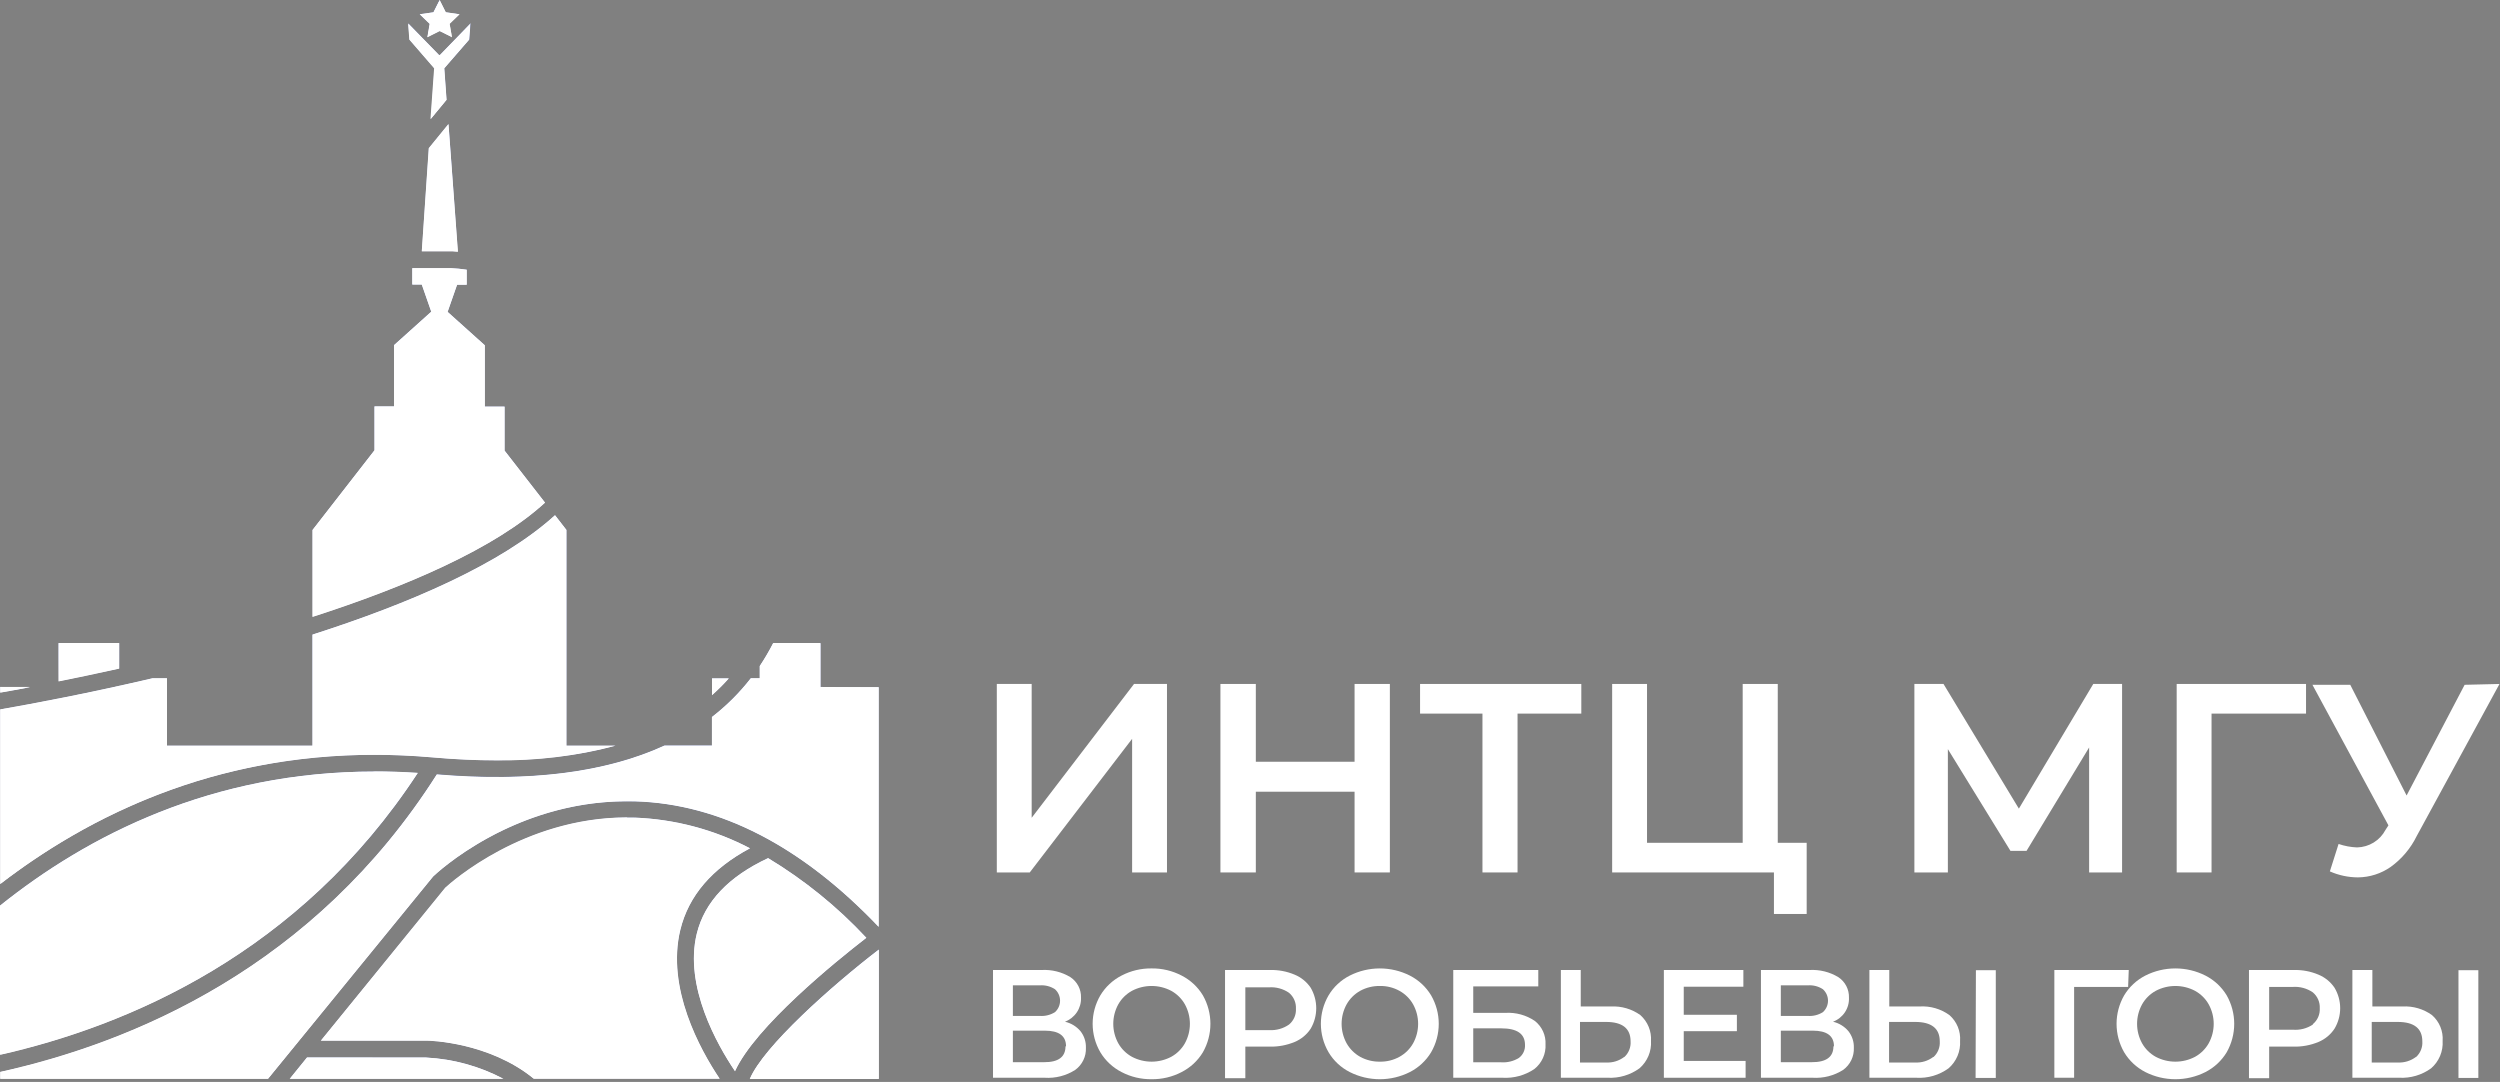 <?xml version="1.0" encoding="UTF-8"?> <svg xmlns="http://www.w3.org/2000/svg" width="848" height="367" viewBox="0 0 848 367" fill="none"><rect x="0" y="0" width="848" height="367" fill="#808080" stroke="none"/><path d="M144.901 12.621L149.063 10.479L153.205 12.621L152.406 8.067L155.77 4.824L151.124 4.158L149.063 0L146.982 4.158L142.336 4.824L145.7 8.067L144.901 12.621Z" fill="url(#paint0_linear_1290_173)"></path><path d="M143.078 85.248H152.938C153.127 85.248 154.01 85.248 155.335 85.393L152.139 42.146L145.496 50.296L143.078 85.248Z" fill="url(#paint1_linear_1290_173)"></path><path d="M171.152 152.799V137.912H164.446V117.12L151.831 105.788L155.048 96.577H158.307V91.483C156.468 91.204 154.615 91.024 152.756 90.943H139.848V96.494H143.065L146.281 105.705L133.667 117.037V137.829H127.024V152.716L106 179.745V209.228C137.809 198.998 167.977 186.024 184.88 170.493L171.152 152.799Z" fill="url(#paint2_linear_1290_173)"></path><path d="M0.086 233.015V234.949C3.008 234.429 6.393 233.826 10.009 233.119L0.086 233.015Z" fill="url(#paint3_linear_1290_173)"></path><path d="M40.428 218.108H19.867V231.103C26.174 229.834 33.049 228.4 40.428 226.757V218.108Z" fill="url(#paint4_linear_1290_173)"></path><path d="M141.72 262.207C136.758 261.875 131.853 261.708 127.003 261.708C71.859 261.708 29.706 283.374 0 307.16V357.788C43.077 348.057 101.565 323.564 141.72 262.207Z" fill="url(#paint5_linear_1290_173)"></path><path d="M247.213 230.103H241.516V235.8C243.529 234.016 245.432 232.114 247.213 230.103Z" fill="url(#paint6_linear_1290_173)"></path><path d="M147.38 23.162L146.139 40.419L151.5 33.87L150.723 23.162L159.195 13.431L159.594 7.922L149.209 18.629H148.914L138.508 7.922L138.907 13.431L147.38 23.162Z" fill="url(#paint7_linear_1290_173)"></path><path d="M146.936 256.926C171.113 259.005 191.758 257.716 208.766 252.934H192.136V179.746L188.268 174.756C169.977 191.39 138.61 204.801 106.003 215.259V252.934H56.639V230.063H51.783C30.36 235.074 11.838 238.587 0.086 240.625V299.882C33.976 273.85 82.709 251.187 146.936 256.926Z" fill="url(#paint8_linear_1290_173)"></path><path d="M230.744 315.393C233.561 303.833 241.508 294.601 254.374 287.74C242.311 281.429 228.97 277.876 215.334 277.344C178.816 276.263 152.999 299.404 151.064 301.192L108.828 352.985H144.715C145.724 352.985 165.886 353.505 181.044 365.897H244.115C237.408 355.937 225.95 335.104 230.744 315.393Z" fill="url(#paint9_linear_1290_173)"></path><path d="M278.312 233.015V218.108H262.292C260.925 220.774 259.409 223.363 257.751 225.863V230.021H254.681C250.864 234.933 246.435 239.348 241.5 243.162V252.851H225.417C205.57 261.979 179.753 265.326 148.176 262.644C106.57 328.159 44.866 353.671 0.086 363.589V365.938H90.929L146.915 297.325C148.05 296.244 175.107 270.628 215.388 271.834C244.149 272.666 271.942 287.012 298.053 314.416V233.119L278.312 233.015Z" fill="url(#paint10_linear_1290_173)"></path><path d="M104.16 358.681L98.273 365.938H170.805C162.716 361.674 153.783 359.211 144.63 358.723L104.16 358.681Z" fill="url(#paint11_linear_1290_173)"></path><path d="M254.32 365.937H298.091V322.067C281.84 334.542 258.967 354.939 254.32 365.937Z" fill="url(#paint12_linear_1290_173)"></path><path d="M293.863 318.117C284.081 307.618 272.865 298.521 260.541 291.087C247.149 297.325 238.992 305.891 236.343 316.724C231.991 334.563 243.259 354.399 249.314 363.381C256.168 348.265 283.54 326.08 293.863 318.117Z" fill="url(#paint13_linear_1290_173)"></path><path d="M144.987 12.621L149.149 10.479L153.291 12.621L152.492 8.067L155.856 4.824L151.21 4.158L149.149 0L147.068 4.158L142.422 4.824L145.786 8.067L144.987 12.621Z" fill="white"></path><path d="M149.127 4.699L149.316 5.073L149.799 6.05L150.893 6.217H151.313L150.998 6.508L150.22 7.277L150.409 8.358V8.774L150.031 8.566L149.063 8.067L148.075 8.566L147.697 8.774V8.358L147.865 7.277L147.297 6.57L146.919 6.238H147.297L148.391 6.071L148.895 5.094L149.084 4.72M149.084 0.021L146.982 4.179L142.336 4.845L145.7 8.088L144.901 12.642L149.106 10.562L153.31 12.642L152.511 8.088L155.875 4.845L151.187 4.158L149.084 0V0.021Z" fill="white"></path><path d="M143.07 85.247H152.93C153.12 85.247 154.003 85.247 155.327 85.393L152.131 42.146L145.488 50.296L143.07 85.247Z" fill="white"></path><path d="M150.408 47.572L152.951 83.168H145.173L147.464 51.066L150.344 47.531M152.068 42.104L145.425 50.255L143.07 85.248H152.93C153.12 85.248 154.003 85.248 155.327 85.393L152.131 42.146L152.068 42.104Z" fill="white"></path><path d="M171.152 152.799V137.912H164.446V117.12L151.831 105.788L155.048 96.577H158.307V91.483C156.468 91.204 154.615 91.024 152.756 90.943H139.848V96.494H143.065L146.281 105.705L133.667 117.036V137.828H127.024V152.715L106 179.745V209.228C137.809 198.998 167.977 186.024 184.88 170.492L171.152 152.799Z" fill="white"></path><path d="M152.756 93.063C152.904 93.063 154.186 93.063 156.225 93.355V94.457H153.576L153.093 95.85L149.855 105.081L149.414 106.37L150.444 107.285L162.343 118.014V139.991H169.05V153.505L169.491 154.067L182.105 170.16C167.62 182.843 142.791 195.11 108.186 206.359V180.452L128.684 154.067L129.126 153.505V139.991H135.832V118.014L147.753 107.285L148.762 106.37L148.32 105.081L145.167 95.85L144.683 94.457H141.95V93.063H152.756ZM152.756 90.984H139.848V96.536H143.065L146.281 105.746L133.667 117.078V137.87H127.024V152.757L106 179.786V209.269C137.809 198.998 167.977 186.024 184.88 170.492L171.152 152.882V137.912H164.446V117.12L151.831 105.788L155.048 96.577H158.307V91.483C156.468 91.204 154.615 91.024 152.756 90.943V90.984Z" fill="white"></path><path d="M0.078 233.015V234.949C3 234.429 6.385 233.826 10.001 233.119L0.078 233.015Z" fill="white"></path><path d="M10.001 233.015H0.078V234.949C3 234.429 6.385 233.826 10.001 233.119V233.015Z" fill="white"></path><path d="M40.428 218.108H19.867V231.102C26.174 229.834 33.049 228.4 40.428 226.757V218.108Z" fill="white"></path><path d="M38.326 220.187V225.094C32.944 226.279 27.457 227.443 21.97 228.545V220.228H38.326M40.428 218.149H19.867V231.144C26.174 229.876 33.049 228.441 40.428 226.799V218.108V218.149Z" fill="white"></path><path d="M141.72 262.207C136.758 261.875 131.853 261.708 127.003 261.708C71.859 261.708 29.706 283.374 0 307.16V357.788C43.077 348.057 101.565 323.564 141.72 262.207Z" fill="white"></path><path d="M127.089 263.788C130.684 263.788 134.321 263.788 137.937 264.079C98.897 321.714 43.226 345.438 2.188 355.168V308.158C39.274 278.716 81.3 263.788 127.089 263.788ZM127.089 261.709C71.945 261.709 29.792 283.374 0.086 307.16V357.788C43.058 348.057 101.546 323.564 141.701 262.145C136.739 261.812 131.834 261.646 126.984 261.646L127.089 261.709Z" fill="white"></path><path d="M247.213 230.103H241.516V235.8C243.529 234.016 245.432 232.114 247.213 230.103Z" fill="white"></path><path d="M247.213 230.103H241.516V235.8C243.529 234.016 245.432 232.114 247.213 230.103Z" fill="white"></path><path d="M147.38 23.162L146.139 40.419L151.5 33.87L150.723 23.162L159.195 13.431L159.594 7.922L149.209 18.629H148.914L138.508 7.922L138.907 13.431L147.38 23.162Z" fill="white"></path><path d="M150.132 20.792L149.144 21.915L148.009 20.792H150.111M149.06 29.358L149.354 33.267L148.744 34.036L149.081 29.337M159.593 8.005L149.228 18.712H148.934L138.422 8.005L138.842 13.431L147.252 23.162L146.011 40.419L151.456 33.87L150.679 23.162L159.088 13.431L159.466 7.922L159.593 8.005Z" fill="white"></path><path d="M146.928 256.926C171.105 259.005 191.75 257.716 208.758 252.934H192.128V179.747L188.26 174.757C169.97 191.39 138.602 204.801 105.995 215.259V252.934H56.632V230.063H51.775C30.352 235.074 11.83 238.588 0.078 240.625V299.882C33.968 273.851 82.701 251.188 146.928 256.926Z" fill="white"></path><path d="M187.966 177.792L190.068 180.454V254.535C182.844 255.432 175.569 255.869 168.288 255.845C161.602 255.845 154.496 255.512 147.264 254.847C140.558 254.244 133.809 253.953 127.208 253.953C120.606 253.953 114.593 254.223 108.286 254.785V216.777C145.078 204.863 171.925 191.827 188.176 177.792M54.529 232.184V255.055H105.679C68.044 258.9 32.221 272.976 2.18 295.724V242.393C14.017 240.313 31.761 236.924 52.006 232.184H54.529ZM188.26 174.757C169.97 191.39 138.602 204.801 105.995 215.259V252.934H56.632V230.063H51.775C30.352 235.074 11.83 238.588 0.078 240.625V299.882C30.373 276.533 72.567 256.032 127.06 256.032C133.508 256.032 140.13 256.33 146.928 256.926C154.37 257.592 161.476 257.924 168.246 257.924C181.918 258.111 195.55 256.432 208.758 252.934H192.128V179.747L188.26 174.757Z" fill="white"></path><path d="M230.744 315.393C233.561 303.833 241.508 294.601 254.374 287.74C242.311 281.429 228.97 277.876 215.334 277.344C178.816 276.263 152.999 299.404 151.064 301.192L108.828 352.985H144.715C145.724 352.985 165.886 353.504 181.044 365.896H244.115C237.408 355.937 225.95 335.104 230.744 315.393Z" fill="white"></path><path d="M212.706 279.443H215.27C227.263 279.869 239.043 282.698 249.896 287.76C238.501 294.684 231.374 303.749 228.704 314.79C224.226 333.211 233.161 352.215 240.225 363.713H181.78C166.096 351.238 145.619 350.822 144.715 350.801H113.18L152.557 302.502C154.66 300.651 178.858 279.339 212.664 279.339M212.664 277.26C177.554 277.26 152.915 299.341 151.022 301.088L108.828 352.984H144.715C145.724 352.984 165.886 353.504 181.044 365.896H244.115C237.45 355.937 225.992 335.103 230.786 315.392C233.603 303.832 241.55 294.601 254.416 287.739C242.353 281.428 229.012 277.875 215.376 277.343H212.748L212.664 277.26Z" fill="white"></path><path d="M278.304 233.015V218.108H262.284C260.917 220.774 259.401 223.363 257.743 225.863V230.021H254.673C250.857 234.933 246.428 239.348 241.492 243.162V252.851H225.409C205.562 261.978 179.746 265.326 148.168 262.644C106.562 328.159 44.858 353.671 0.078 363.589V365.938H90.921L146.907 297.325C148.042 296.244 175.099 270.628 215.38 271.834C244.141 272.666 271.934 287.012 298.045 314.416V233.119L278.304 233.015Z" fill="white"></path><path d="M276.202 220.187V235.095H295.943V309.155C270.483 283.748 243.384 270.462 215.444 269.651H212.647C173.102 269.651 146.549 294.705 145.372 295.765H145.267L89.912 363.859H8.172C52.111 352.798 109.59 326.6 149.282 264.952C155.842 265.472 162.233 265.721 168.204 265.721C190.783 265.721 210.251 262.124 225.766 255.055H243.489V244.285C247.972 240.728 252.034 236.683 255.599 232.225H259.803V226.528C261.086 224.574 262.305 222.515 263.524 220.291H276.139M278.241 218.211H262.221C260.854 220.878 259.338 223.467 257.68 225.967V230.125H254.673C250.857 235.037 246.428 239.452 241.492 243.266V252.955H225.409C209.991 260.038 190.958 263.593 168.309 263.621C161.875 263.621 155.162 263.33 148.168 262.748C106.562 328.159 44.858 353.671 0.078 363.589V365.938H90.921L146.907 297.325C148.021 296.264 173.88 271.792 212.647 271.792H215.38C244.141 272.624 271.934 286.97 298.045 314.374V233.078H278.304V218.108L278.241 218.211Z" fill="white"></path><path d="M104.152 358.681L98.266 365.938H170.797C162.709 361.674 153.775 359.211 144.623 358.723L104.152 358.681Z" fill="white"></path><path d="M144.581 360.76C150.079 361.067 155.511 362.109 160.727 363.858H102.66L105.182 360.76H144.581ZM144.581 358.681H104.152L98.266 365.938H170.797C162.709 361.674 153.775 359.211 144.623 358.723L144.581 358.681Z" fill="white"></path><path d="M254.32 365.937H298.091V322.066C281.84 334.542 258.967 354.938 254.32 365.937Z" fill="white"></path><path d="M295.989 326.433V363.858H257.768C263.781 354.086 280.621 338.554 295.989 326.433ZM298.091 322.129C281.882 334.604 258.967 355.042 254.32 366H298.091V322.129Z" fill="white"></path><path d="M293.863 318.119C284.081 307.621 272.865 298.523 260.541 291.09C247.149 297.327 238.992 305.893 236.343 316.726C231.991 334.565 243.259 354.401 249.314 363.383C256.168 348.267 283.54 326.082 293.863 318.119Z" fill="white"></path><path d="M260.415 293.437C271.547 300.256 281.737 308.475 290.731 317.888C279.525 326.683 257.555 344.917 249.125 359.222C243.449 350.095 234.619 332.629 238.382 317.181C240.8 307.305 248.2 299.321 260.415 293.437ZM260.541 291.066C247.149 297.304 238.992 305.87 236.343 316.703C231.991 334.542 243.259 354.378 249.314 363.36C256.168 348.265 283.54 326.08 293.863 318.096C284.081 307.597 272.865 298.5 260.541 291.066Z" fill="white"></path><path d="M338.117 232H349.943V277.392L384.663 232H395.84V295.933H384.015V250.613L349.294 295.933H338.117V232Z" fill="white"></path><path d="M471.44 232V295.933H459.469V268.549H425.975V295.933H413.969V232H425.975V258.386H459.469V232H471.44Z" fill="white"></path><path d="M536.382 242.055H514.749V295.933H502.851V242.055H481.688V232H536.382V242.055Z" fill="white"></path><path d="M612.823 285.878V310.018H601.719V295.933H546.844V232H558.67V285.878H591.119V232H603.017V285.878H612.823Z" fill="white"></path><path d="M708.633 295.933V253.537L687.397 288.624H681.953L660.717 254.107V295.933H649.359V232H659.238L684.801 274.289L710.039 232H719.81V295.933H708.633Z" fill="white"></path><path d="M782.206 242.055H750.154V295.933H738.328V232H782.206V242.055Z" fill="white"></path><path d="M847.831 232L819.744 283.596C817.721 287.738 814.7 291.326 810.947 294.043C807.689 296.33 803.801 297.575 799.806 297.609C796.525 297.594 793.283 296.902 790.288 295.577L793.244 286.27C795.265 286.967 797.379 287.364 799.518 287.447C801.511 287.402 803.456 286.83 805.149 285.789C806.843 284.748 808.222 283.276 809.144 281.528L810.154 279.959L784.375 232.285H797.21L816.319 269.832L836.005 232.285L847.831 232Z" fill="white"></path><path d="M366.501 349.775C367.761 351.383 368.412 353.376 368.34 355.409C368.407 356.854 368.113 358.293 367.484 359.599C366.855 360.905 365.911 362.038 364.734 362.897C361.656 364.875 358.013 365.813 354.351 365.571H336.828V329.023H353.341C356.759 328.838 360.154 329.683 363.076 331.447C364.224 332.209 365.157 333.246 365.788 334.463C366.418 335.679 366.726 337.034 366.681 338.4C366.747 340.153 366.258 341.882 365.282 343.346C364.306 344.81 362.892 345.935 361.237 346.566C363.298 347.041 365.146 348.168 366.501 349.775ZM343.57 344.605H352.764C354.553 344.72 356.333 344.27 357.848 343.321C358.392 342.827 358.827 342.226 359.124 341.557C359.421 340.888 359.574 340.165 359.574 339.434C359.574 338.704 359.421 337.981 359.124 337.312C358.827 336.643 358.392 336.042 357.848 335.548C356.345 334.57 354.559 334.106 352.764 334.229H343.57V344.605ZM361.598 354.91C361.598 351.344 359.182 349.597 354.387 349.597H343.57V360.294H354.134C359.002 360.33 361.417 358.511 361.417 354.91H361.598Z" fill="white"></path><path d="M380.433 363.645C377.44 362.11 374.941 359.775 373.222 356.906C371.521 353.977 370.625 350.657 370.625 347.279C370.625 343.9 371.521 340.581 373.222 337.651C374.941 334.782 377.44 332.447 380.433 330.912C383.564 329.277 387.06 328.443 390.601 328.487C394.153 328.439 397.661 329.272 400.804 330.912C403.793 332.437 406.291 334.759 408.015 337.615C409.692 340.566 410.573 343.894 410.573 347.279C410.573 350.663 409.692 353.991 408.015 356.942C406.291 359.798 403.793 362.12 400.804 363.645C397.661 365.285 394.153 366.119 390.601 366.07C387.06 366.114 383.564 365.281 380.433 363.645ZM397.271 358.475C399.224 357.4 400.834 355.807 401.922 353.875C403.032 351.85 403.614 349.582 403.614 347.279C403.614 344.975 403.032 342.707 401.922 340.682C400.834 338.75 399.224 337.157 397.271 336.082C395.222 335.005 392.938 334.442 390.619 334.442C388.299 334.442 386.015 335.005 383.967 336.082C382.013 337.157 380.403 338.75 379.316 340.682C378.205 342.707 377.623 344.975 377.623 347.279C377.623 349.582 378.205 351.85 379.316 353.875C380.403 355.807 382.013 357.4 383.967 358.475C386.015 359.552 388.299 360.115 390.619 360.115C392.938 360.115 395.222 359.552 397.271 358.475Z" fill="white"></path><path d="M439.111 330.592C441.344 331.507 443.252 333.058 444.591 335.049C445.819 337.159 446.465 339.55 446.465 341.984C446.465 344.418 445.819 346.81 444.591 348.92C443.266 350.939 441.356 352.517 439.111 353.448C436.463 354.541 433.614 355.075 430.746 355.017H422.418V365.714H415.531V329.023H430.746C433.616 328.946 436.469 329.481 439.111 330.592ZM437.236 347.529C438.024 346.874 438.647 346.047 439.054 345.112C439.46 344.177 439.641 343.161 439.58 342.145C439.632 341.13 439.448 340.116 439.042 339.183C438.636 338.249 438.018 337.42 437.236 336.76C435.246 335.39 432.841 334.735 430.422 334.906H422.418V349.419H430.53C432.917 349.555 435.28 348.889 437.236 347.529Z" fill="white"></path><path d="M457.847 363.647C454.843 362.126 452.341 359.788 450.636 356.908C448.935 353.978 448.039 350.659 448.039 347.28C448.039 343.902 448.935 340.582 450.636 337.653C452.341 334.773 454.843 332.434 457.847 330.914C461.001 329.32 464.491 328.49 468.033 328.49C471.574 328.49 475.064 329.32 478.218 330.914C481.207 332.439 483.705 334.761 485.429 337.617C487.13 340.56 488.025 343.891 488.025 347.28C488.025 350.67 487.13 354.001 485.429 356.943C483.705 359.799 481.207 362.121 478.218 363.647C475.064 365.24 471.574 366.071 468.033 366.071C464.491 366.071 461.001 365.24 457.847 363.647ZM474.685 358.477C476.638 357.401 478.249 355.808 479.336 353.877C480.446 351.852 481.028 349.584 481.028 347.28C481.028 344.976 480.446 342.709 479.336 340.684C478.249 338.752 476.638 337.159 474.685 336.084C472.659 334.967 470.37 334.401 468.051 334.444C465.721 334.407 463.422 334.972 461.381 336.084C459.445 337.17 457.849 338.761 456.766 340.684C455.655 342.709 455.073 344.976 455.073 347.28C455.073 349.584 455.655 351.852 456.766 353.877C457.849 355.799 459.445 357.39 461.381 358.477C463.422 359.589 465.721 360.154 468.051 360.117C470.37 360.159 472.659 359.594 474.685 358.477Z" fill="white"></path><path d="M492.945 329.024H521.789V334.587H499.724V343.573H510.54C514.122 343.334 517.68 344.302 520.635 346.318C521.828 347.26 522.776 348.47 523.403 349.846C524.03 351.222 524.317 352.726 524.241 354.234C524.327 355.828 524.029 357.419 523.371 358.876C522.712 360.333 521.713 361.614 520.455 362.613C517.282 364.761 513.476 365.802 509.639 365.573H492.945V329.024ZM509.206 360.331C511.323 360.475 513.431 359.951 515.227 358.834C515.903 358.322 516.443 357.655 516.8 356.891C517.158 356.127 517.324 355.289 517.282 354.448C517.282 350.668 514.614 348.814 509.206 348.814H499.724V360.331H509.206Z" fill="white"></path><path d="M556.414 344.321C557.643 345.422 558.605 346.782 559.229 348.3C559.853 349.819 560.123 351.457 560.019 353.093C560.125 354.829 559.83 356.567 559.155 358.173C558.48 359.78 557.444 361.213 556.126 362.364C553.005 364.641 549.182 365.775 545.309 365.573H529.445V329.024H536.188V341.397H546.427C549.996 341.213 553.522 342.245 556.414 344.321ZM550.934 358.584C551.678 357.911 552.259 357.08 552.633 356.154C553.008 355.228 553.166 354.231 553.097 353.236C553.097 348.85 550.321 346.639 544.768 346.639H535.935V360.403H544.768C546.986 360.524 549.174 359.853 550.934 358.513V358.584Z" fill="white"></path><path d="M592.109 359.868V365.573H564.383V329.024H591.352V334.694H571.125V344.214H589.152V349.777H571.125V359.868H592.109Z" fill="white"></path><path d="M626.985 349.775C628.245 351.383 628.896 353.376 628.824 355.409C628.888 356.853 628.593 358.291 627.964 359.597C627.335 360.902 626.393 362.035 625.219 362.897C622.125 364.87 618.472 365.808 614.799 365.571H597.312V329.023H613.825C617.244 328.838 620.638 329.683 623.56 331.447C624.708 332.209 625.641 333.246 626.272 334.463C626.903 335.679 627.21 337.034 627.166 338.4C627.251 340.152 626.773 341.885 625.802 343.351C624.831 344.818 623.415 345.943 621.757 346.566C623.805 347.048 625.639 348.174 626.985 349.775ZM604.055 344.605H613.249C615.038 344.725 616.82 344.275 618.332 343.321C618.876 342.827 619.311 342.226 619.608 341.557C619.905 340.888 620.059 340.165 620.059 339.434C620.059 338.704 619.905 337.981 619.608 337.312C619.311 336.643 618.876 336.042 618.332 335.548C616.832 334.565 615.044 334.101 613.249 334.229H604.055V344.605ZM622.082 354.91C622.082 351.344 619.666 349.597 614.871 349.597H604.055V360.294H614.474C619.486 360.33 621.902 358.511 621.902 354.91H622.082Z" fill="white"></path><path d="M661.251 344.321C662.492 345.412 663.463 346.77 664.088 348.291C664.713 349.812 664.976 351.455 664.856 353.093C664.962 354.829 664.666 356.567 663.992 358.173C663.317 359.78 662.281 361.213 660.962 362.364C657.793 364.681 653.899 365.818 649.966 365.573H634.102V329.024H640.844V341.397H651.083C654.714 341.162 658.313 342.197 661.251 344.321ZM655.806 358.584C656.55 357.911 657.131 357.08 657.506 356.154C657.88 355.228 658.039 354.231 657.97 353.236C657.97 348.85 655.193 346.639 649.605 346.639H640.772V360.403H649.569C651.798 360.529 654 359.859 655.77 358.513L655.806 358.584ZM670.228 329.096H676.97V365.644H670.12L670.228 329.096Z" fill="white"></path><path d="M721.858 334.765H703.542V365.573H696.836V329.024H722.074L721.858 334.765Z" fill="white"></path><path d="M727.708 363.647C724.714 362.112 722.216 359.777 720.497 356.908C718.819 353.97 717.938 350.654 717.938 347.28C717.938 343.907 718.819 340.59 720.497 337.653C722.216 334.784 724.714 332.449 727.708 330.914C730.861 329.32 734.352 328.49 737.893 328.49C741.434 328.49 744.925 329.32 748.078 330.914C751.067 332.439 753.565 334.761 755.289 337.617C756.966 340.568 757.847 343.895 757.847 347.28C757.847 350.665 756.966 353.993 755.289 356.943C753.565 359.799 751.067 362.121 748.078 363.647C744.925 365.24 741.434 366.071 737.893 366.071C734.352 366.071 730.861 365.24 727.708 363.647ZM744.545 358.477C746.498 357.401 748.109 355.808 749.196 353.877C750.307 351.852 750.889 349.584 750.889 347.28C750.889 344.976 750.307 342.709 749.196 340.684C748.109 338.752 746.498 337.159 744.545 336.084C742.497 335.007 740.213 334.444 737.893 334.444C735.573 334.444 733.289 335.007 731.241 336.084C729.288 337.159 727.677 338.752 726.59 340.684C725.479 342.709 724.897 344.976 724.897 347.28C724.897 349.584 725.479 351.852 726.59 353.877C727.677 355.808 729.288 357.401 731.241 358.477C733.289 359.554 735.573 360.117 737.893 360.117C740.213 360.117 742.497 359.554 744.545 358.477Z" fill="white"></path><path d="M786.395 330.592C788.628 331.507 790.536 333.058 791.875 335.049C793.128 337.15 793.789 339.545 793.789 341.984C793.789 344.423 793.128 346.818 791.875 348.92C790.55 350.939 788.64 352.517 786.395 353.448C783.748 354.541 780.899 355.075 778.03 355.017H769.702V365.714H762.852V329.023H778.03C780.9 328.946 783.753 329.481 786.395 330.592ZM784.52 347.386C785.308 346.732 785.931 345.904 786.338 344.969C786.745 344.034 786.925 343.018 786.864 342.002C786.916 340.987 786.733 339.974 786.326 339.04C785.92 338.106 785.302 337.278 784.52 336.618C782.53 335.247 780.125 334.593 777.706 334.764H769.702V349.276H777.706C780.112 349.478 782.516 348.862 784.52 347.529V347.386Z" fill="white"></path><path d="M824.934 344.321C826.176 345.412 827.147 346.77 827.772 348.291C828.397 349.812 828.66 351.455 828.54 353.093C828.646 354.829 828.35 356.567 827.676 358.173C827.001 359.78 825.965 361.213 824.646 362.364C821.523 364.636 817.702 365.77 813.83 365.573H797.93V329.024H804.708V341.397H814.947C818.518 341.204 822.046 342.237 824.934 344.321ZM819.49 358.584C820.234 357.911 820.815 357.08 821.19 356.154C821.564 355.228 821.723 354.231 821.654 353.236C821.654 348.85 818.877 346.639 813.289 346.639H804.492V360.403H813.289C815.518 360.523 817.717 359.853 819.49 358.513V358.584ZM833.912 329.096H840.654V365.644H833.912V329.096Z" fill="white"></path><defs><linearGradient id="paint0_linear_1290_173" x1="149.063" y1="2.703" x2="149.063" y2="14.18" gradientUnits="userSpaceOnUse"><stop offset="0.15" stop-color="#2A3C90"></stop><stop offset="0.62" stop-color="#252351"></stop><stop offset="1" stop-color="#110E23"></stop></linearGradient><linearGradient id="paint1_linear_1290_173" x1="149.112" y1="51.419" x2="149.112" y2="90.778" gradientUnits="userSpaceOnUse"><stop offset="0.15" stop-color="#2A3C90"></stop><stop offset="0.62" stop-color="#252351"></stop><stop offset="1" stop-color="#110E23"></stop></linearGradient><linearGradient id="paint2_linear_1290_173" x1="145.44" y1="116.309" x2="145.44" y2="223.803" gradientUnits="userSpaceOnUse"><stop offset="0.15" stop-color="#2A3C90"></stop><stop offset="0.62" stop-color="#252351"></stop><stop offset="1" stop-color="#110E23"></stop></linearGradient><linearGradient id="paint3_linear_1290_173" x1="5.048" y1="233.41" x2="5.048" y2="235.074" gradientUnits="userSpaceOnUse"><stop offset="0.15" stop-color="#2A3C90"></stop><stop offset="0.62" stop-color="#252351"></stop><stop offset="1" stop-color="#110E23"></stop></linearGradient><linearGradient id="paint4_linear_1290_173" x1="30.148" y1="220.894" x2="30.148" y2="232.704" gradientUnits="userSpaceOnUse"><stop offset="0.15" stop-color="#2A3C90"></stop><stop offset="0.62" stop-color="#252351"></stop><stop offset="1" stop-color="#110E23"></stop></linearGradient><linearGradient id="paint5_linear_1290_173" x1="70.912" y1="282.292" x2="70.912" y2="369.639" gradientUnits="userSpaceOnUse"><stop offset="0.15" stop-color="#2A3C90"></stop><stop offset="0.62" stop-color="#252351"></stop><stop offset="1" stop-color="#110E23"></stop></linearGradient><linearGradient id="paint6_linear_1290_173" x1="244.375" y1="231.33" x2="244.375" y2="236.486" gradientUnits="userSpaceOnUse"><stop offset="0.15" stop-color="#2A3C90"></stop><stop offset="0.62" stop-color="#252351"></stop><stop offset="1" stop-color="#110E23"></stop></linearGradient><linearGradient id="paint7_linear_1290_173" x1="149.062" y1="14.887" x2="149.062" y2="44.411" gradientUnits="userSpaceOnUse"><stop offset="0.15" stop-color="#2A3C90"></stop><stop offset="0.62" stop-color="#252351"></stop><stop offset="1" stop-color="#110E23"></stop></linearGradient><linearGradient id="paint8_linear_1290_173" x1="104.426" y1="201.578" x2="104.426" y2="315.351" gradientUnits="userSpaceOnUse"><stop offset="0.15" stop-color="#2A3C90"></stop><stop offset="0.62" stop-color="#252351"></stop><stop offset="1" stop-color="#110E23"></stop></linearGradient><linearGradient id="paint9_linear_1290_173" x1="181.612" y1="296.327" x2="181.612" y2="376.792" gradientUnits="userSpaceOnUse"><stop offset="0.15" stop-color="#2A3C90"></stop><stop offset="0.62" stop-color="#252351"></stop><stop offset="1" stop-color="#110E23"></stop></linearGradient><linearGradient id="paint10_linear_1290_173" x1="149.08" y1="249.774" x2="149.08" y2="384.11" gradientUnits="userSpaceOnUse"><stop offset="0.15" stop-color="#2A3C90"></stop><stop offset="0.62" stop-color="#252351"></stop><stop offset="1" stop-color="#110E23"></stop></linearGradient><linearGradient id="paint11_linear_1290_173" x1="134.539" y1="360.22" x2="134.539" y2="366.769" gradientUnits="userSpaceOnUse"><stop offset="0.15" stop-color="#2A3C90"></stop><stop offset="0.62" stop-color="#252351"></stop><stop offset="1" stop-color="#110E23"></stop></linearGradient><linearGradient id="paint12_linear_1290_173" x1="276.206" y1="331.423" x2="276.206" y2="371.302" gradientUnits="userSpaceOnUse"><stop offset="0.15" stop-color="#2A3C90"></stop><stop offset="0.62" stop-color="#252351"></stop><stop offset="1" stop-color="#110E23"></stop></linearGradient><linearGradient id="paint13_linear_1290_173" x1="264.619" y1="306.556" x2="264.619" y2="372.28" gradientUnits="userSpaceOnUse"><stop offset="0.15" stop-color="#2A3C90"></stop><stop offset="0.62" stop-color="#252351"></stop><stop offset="1" stop-color="#110E23"></stop></linearGradient></defs></svg> 